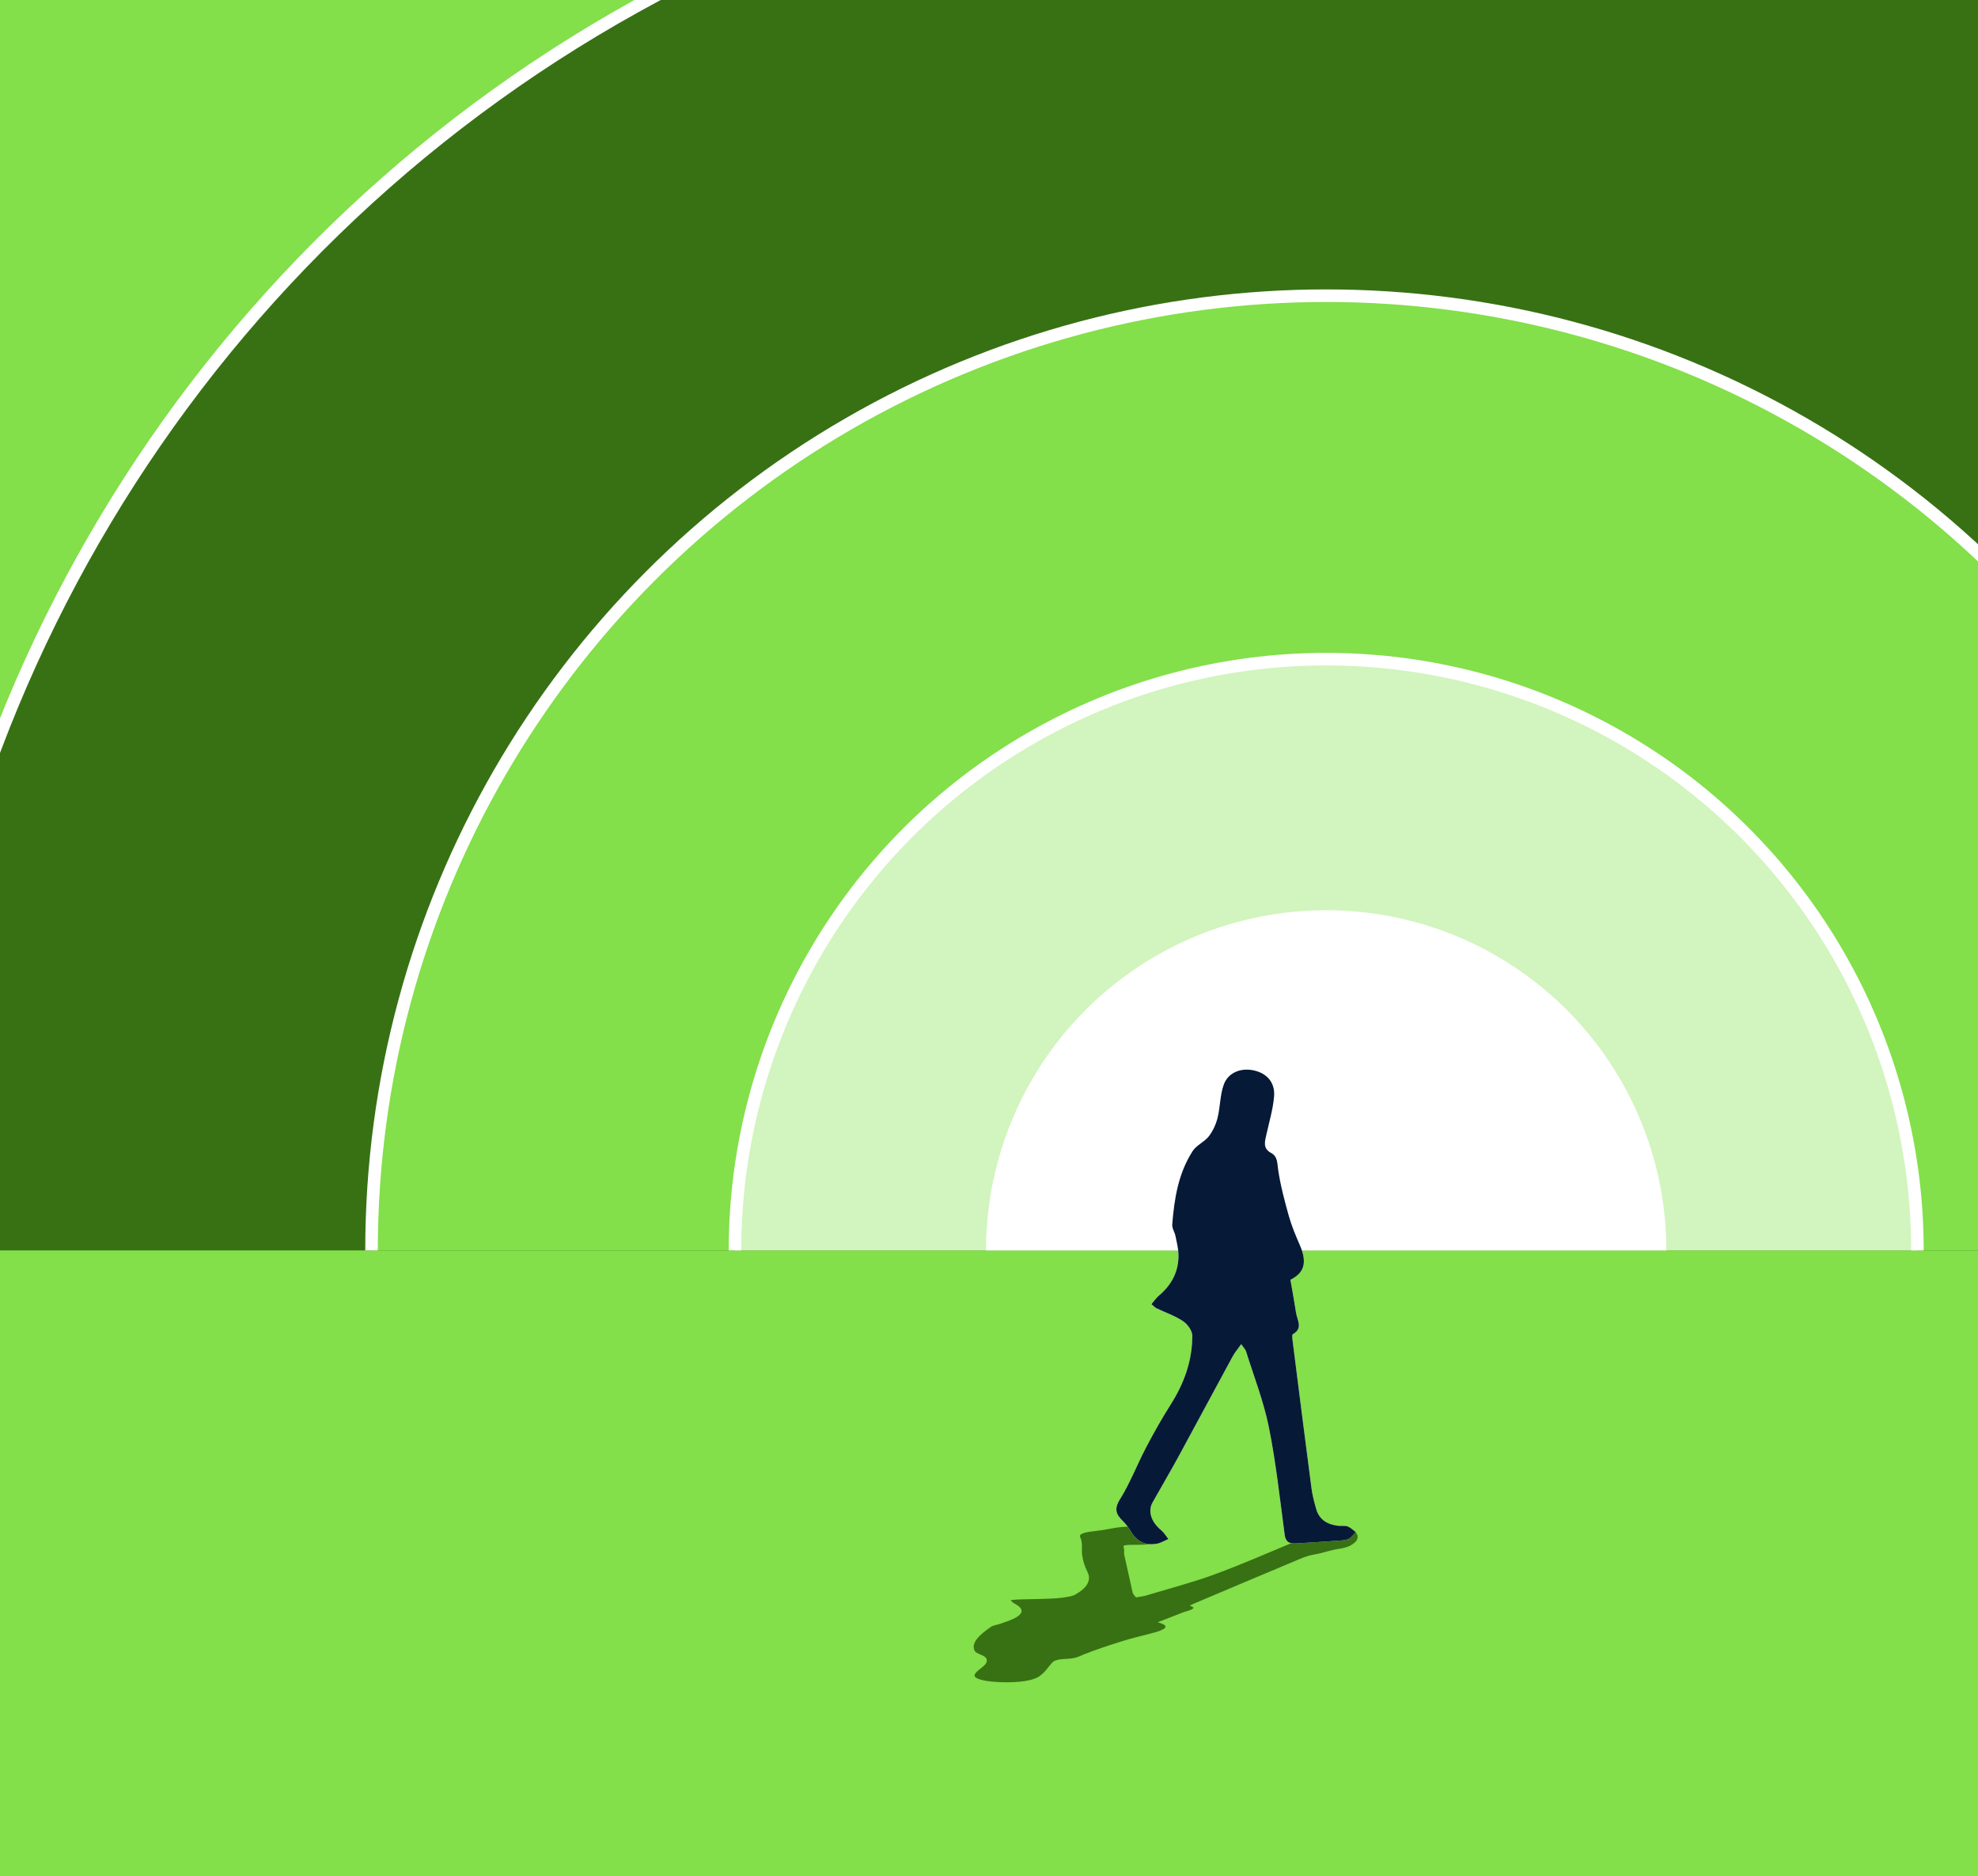 <?xml version="1.0" encoding="UTF-8"?>
<svg id="Layer_1" xmlns="http://www.w3.org/2000/svg" width="544" height="516" xmlns:xlink="http://www.w3.org/1999/xlink" viewBox="0 0 544 516">
  <defs>
    <style>
      .cls-1 {
        fill: none;
      }

      .cls-2, .cls-3, .cls-4, .cls-5, .cls-6, .cls-7 {
        stroke-miterlimit: 10;
      }

      .cls-2, .cls-3, .cls-4, .cls-6 {
        stroke: #fff;
      }

      .cls-2, .cls-8 {
        fill: #fff;
      }

      .cls-2, .cls-7 {
        stroke-width: 1.989px;
      }

      .cls-9, .cls-5 {
        fill: #061937;
      }

      .cls-3 {
        fill: #d2f4be;
      }

      .cls-3, .cls-4, .cls-6 {
        stroke-width: 3.456px;
      }

      .cls-4, .cls-10 {
        fill: #377114;
      }

      .cls-5 {
        stroke: #061937;
        stroke-width: 1.992px;
      }

      .cls-6, .cls-11 {
        fill: #83df4a;
      }

      .cls-12 {
        clip-path: url(#clippath-1);
      }

      .cls-13 {
        clip-path: url(#clippath-2);
      }

      .cls-7 {
        fill: #d8d9da;
        stroke: #d8d9da;
      }

      .cls-14 {
        clip-path: url(#clippath);
      }
    </style>
    <clipPath id="clippath">
      <rect class="cls-1" width="544" height="516"/>
    </clipPath>
    <clipPath id="clippath-1">
      <rect class="cls-1" x="-34.644" y="-62.449" width="798.739" height="406.326"/>
    </clipPath>
    <clipPath id="clippath-2">
      <rect class="cls-1" y="-616" width="544" height="516"/>
    </clipPath>
  </defs>
  <rect class="cls-11" width="544" height="516"/>
  <g class="cls-14">
    <g>
      <g class="cls-12">
        <g>
          <circle class="cls-4" cx="364.739" cy="343.877" r="391.271"/>
          <circle class="cls-6" cx="364.739" cy="343.877" r="262.557"/>
          <circle class="cls-3" cx="364.739" cy="343.877" r="162.599"/>
          <circle class="cls-8" cx="364.739" cy="343.877" r="93.558"/>
        </g>
      </g>
      <path class="cls-10" d="M318.403,446.132c2.334-.903,4.594-1.753,6.752-2.619,1.444-.579,4.595-1.081,2.165-1.876-.257-.084.566-.419,1.037-.618,9.266-3.92,18.528-7.84,27.866-11.75,1.386-.581,2.998-1.338,4.762-1.659,3.966-.723,4.003-1.167,7.777-1.741,1.848-.281,3.283-1.019,4.099-1.924.753-.835.655-1.887,0-2.453-.405-.262-.573-.581-1.277-.772-.799-.217-2.033-.34-3.155-.468-4.152-.472-3.908,3.588-8.081,3.126-1.943-.215-3.98.508-5.604,1.185-6.909,2.878-13.548,5.803-21.13,8.576-5.5,2.012-12.313,3.816-18.586,5.704-.552.166-1.446.263-2.62.468-.352-.493-.797-.883-.891-1.287-.775-3.342-1.446-6.689-2.234-10.031-.356-1.51.136-1.07-.287-2.578-.25-.89,3.041-.335,7.473-.741,1.244-.114,3.657-1.241,4.834-1.42-.972-.245-4.679-2.942-5.836-3.116-3.3-.497-6.688-.398-10.088.278-1.266.252-2.669.478-4.114.643-3.164.361-4.636.747-4.16,1.742.791,1.656.25,3.385.539,5.072.248,1.445.652,2.889,1.382,4.31,1.117,2.175.352,4.334-3.462,6.445-.747.414-3.27.817-5.146.938-3.353.216-6.838.209-10.267.309-.602.018-1.202.105-2.231.2.382.338.555.651,1.065.915,2.449,1.271,2.752,2.608.131,4.01-.975.522-2.418,1.001-3.75,1.484-.843.305-2.289.552-2.753.873-3.216,2.223-5.742,4.48-4.493,6.759.33.603,2.365,1.092,2.916,1.693.516.562.476,1.21.016,1.806-.766.99-2.624,1.97-2.995,2.951-.437,1.156,2.886,1.936,7.406,2.071,4.612.138,8.628-.397,10.351-1.612,1.565-1.104,2.246-2.267,3.238-3.406.545-.626.88-1.268,4.146-1.401,2.748-.112,3.461-.647,4.788-1.186,3.093-1.258,6.739-2.445,10.415-3.613,2.348-.746,5.059-1.429,7.766-2.1,4.914-1.218,5.728-2.175,2.24-3.19Z"/>
      <g>
        <path class="cls-8" d="M354.899,351.953c3.948-1.968,4.614-4.879,2.569-9.573-1.126-2.585-2.239-5.208-2.998-7.915-1.188-4.236-2.328-8.521-2.963-12.861-.272-1.862-.094-3.553-1.993-4.573-2.257-1.213-1.654-3.11-1.229-5.015.774-3.468,1.812-6.924,2.112-10.439.33-3.869-1.952-6.407-5.574-7.2-3.549-.777-7.062.572-8.273,3.946-1.027,2.863-.945,6.104-1.689,9.094-.448,1.798-1.279,3.637-2.411,5.091-1.209,1.553-3.376,2.413-4.423,4.029-3.959,6.111-5.075,13.124-5.632,20.221-.08,1.025.67,2.092.892,3.169.352,1.702.79,3.425.824,5.147.091,4.627-1.911,8.323-5.426,11.28-.732.616-1.277,1.454-2.01,2.309.641.532.972.933,1.397,1.137,2.423,1.162,5.03,2.033,7.242,3.503,1.237.822,2.581,2.607,2.589,3.966.039,6.932-2.26,13.219-5.983,19.071-2.432,3.823-4.652,7.793-6.757,11.807-2.458,4.688-4.352,9.705-7.142,14.173-1.677,2.686-1.093,4.151.786,5.981.858.836,1.603,1.834,2.212,2.869,1.635,2.78,4.03,3.926,7.15,3.369,1.094-.195,2.106-.844,3.156-1.285-.641-.804-1.167-1.746-1.943-2.387-2.764-2.281-3.771-5.224-2.403-7.672,2.318-4.145,4.745-8.231,7.017-12.401,5.028-9.227,9.975-18.498,14.994-27.73.607-1.116,1.456-2.1,2.374-3.402.602.881,1.14,1.383,1.331,1.993,2.168,6.933,4.849,13.768,6.275,20.854,1.966,9.768,3.028,19.72,4.354,29.61.312,2.324,1.702,2.429,3.436,2.32,3.725-.234,7.45-.454,11.172-.723,1.006-.073,2.09-.104,2.973-.511.778-.358,1.327-1.214,1.977-1.85-.749-.54-1.43-1.272-2.266-1.566-.822-.29-1.81-.071-2.71-.189-2.806-.366-5.03-1.611-5.882-4.479-.574-1.931-1.082-3.909-1.344-5.902-1.764-13.425-3.459-26.858-5.158-40.291-.086-.682-.254-1.838.048-2.01,2.869-1.622,1.187-3.846.88-5.849-.459-2.994-1.012-5.973-1.553-9.118Z"/>
        <path class="cls-9" d="M354.899,351.953c.541,3.145,1.094,6.124,1.553,9.118.307,2.003,1.989,4.227-.88,5.849-.303.171-.135,1.328-.048,2.01,1.699,13.433,3.393,26.867,5.158,40.291.262,1.993.77,3.971,1.344,5.902.852,2.868,3.077,4.113,5.882,4.479.9.117,1.887-.101,2.71.189.836.294,1.517,1.026,2.266,1.566-.65.636-1.199,1.492-1.977,1.85-.884.407-1.968.439-2.973.511-3.722.269-7.448.489-11.172.723-1.734.109-3.125.005-3.436-2.32-1.326-9.89-2.388-19.843-4.354-29.61-1.426-7.086-4.107-13.922-6.275-20.854-.191-.61-.729-1.111-1.331-1.993-.918,1.302-1.767,2.286-2.374,3.402-5.019,9.232-9.966,18.503-14.994,27.73-2.272,4.17-4.699,8.256-7.017,12.401-1.369,2.447-.361,5.391,2.403,7.672.776.64,1.303,1.583,1.943,2.387-1.05.442-2.062,1.09-3.156,1.285-3.12.557-5.515-.589-7.15-3.369-.609-1.035-1.354-2.033-2.212-2.869-1.879-1.83-2.463-3.296-.786-5.981,2.79-4.468,4.684-9.485,7.142-14.173,2.105-4.014,4.325-7.984,6.757-11.807,3.723-5.851,6.022-12.138,5.983-19.071-.008-1.358-1.351-3.143-2.589-3.966-2.212-1.47-4.819-2.341-7.242-3.503-.425-.204-.756-.605-1.397-1.137.734-.856,1.279-1.693,2.01-2.309,3.514-2.958,5.517-6.653,5.426-11.28-.034-1.722-.472-3.445-.824-5.147-.222-1.077-.972-2.144-.892-3.169.557-7.097,1.673-14.11,5.632-20.221,1.047-1.616,3.214-2.476,4.423-4.029,1.131-1.454,1.963-3.293,2.411-5.091.744-2.99.662-6.231,1.689-9.094,1.211-3.375,4.724-4.723,8.273-3.946,3.621.793,5.904,3.331,5.574,7.2-.3,3.515-1.338,6.971-2.112,10.439-.425,1.905-1.028,3.802,1.229,5.015,1.899,1.021,1.721,2.712,1.993,4.573.635,4.341,1.775,8.625,2.963,12.861.759,2.707,1.872,5.329,2.998,7.915,2.045,4.694,1.379,7.605-2.569,9.573Z"/>
      </g>
    </g>
  </g>
  <g class="cls-13">
    <g>
      <path class="cls-7" d="M161.392-316.391s45.693-59.614,120.032-96.92c74.339-37.307,160.274-64.914,160.274-64.914l190.78,330.441L352.172,14.05l-190.78-330.441Z"/>
      <path class="cls-2" d="M135.462-322.231s45.693-59.614,120.032-96.92c74.339-37.307,160.274-64.914,160.274-64.914l217.508,376.735L326.242,8.21l-190.78-330.441Z"/>
      <path class="cls-5" d="M-145.64-160.597s45.762-59.703,120.212-97.066c74.45-37.363,160.514-65.011,160.514-65.011L326.152,8.263,45.426,170.34-145.64-160.597Z"/>
    </g>
  </g>
</svg>